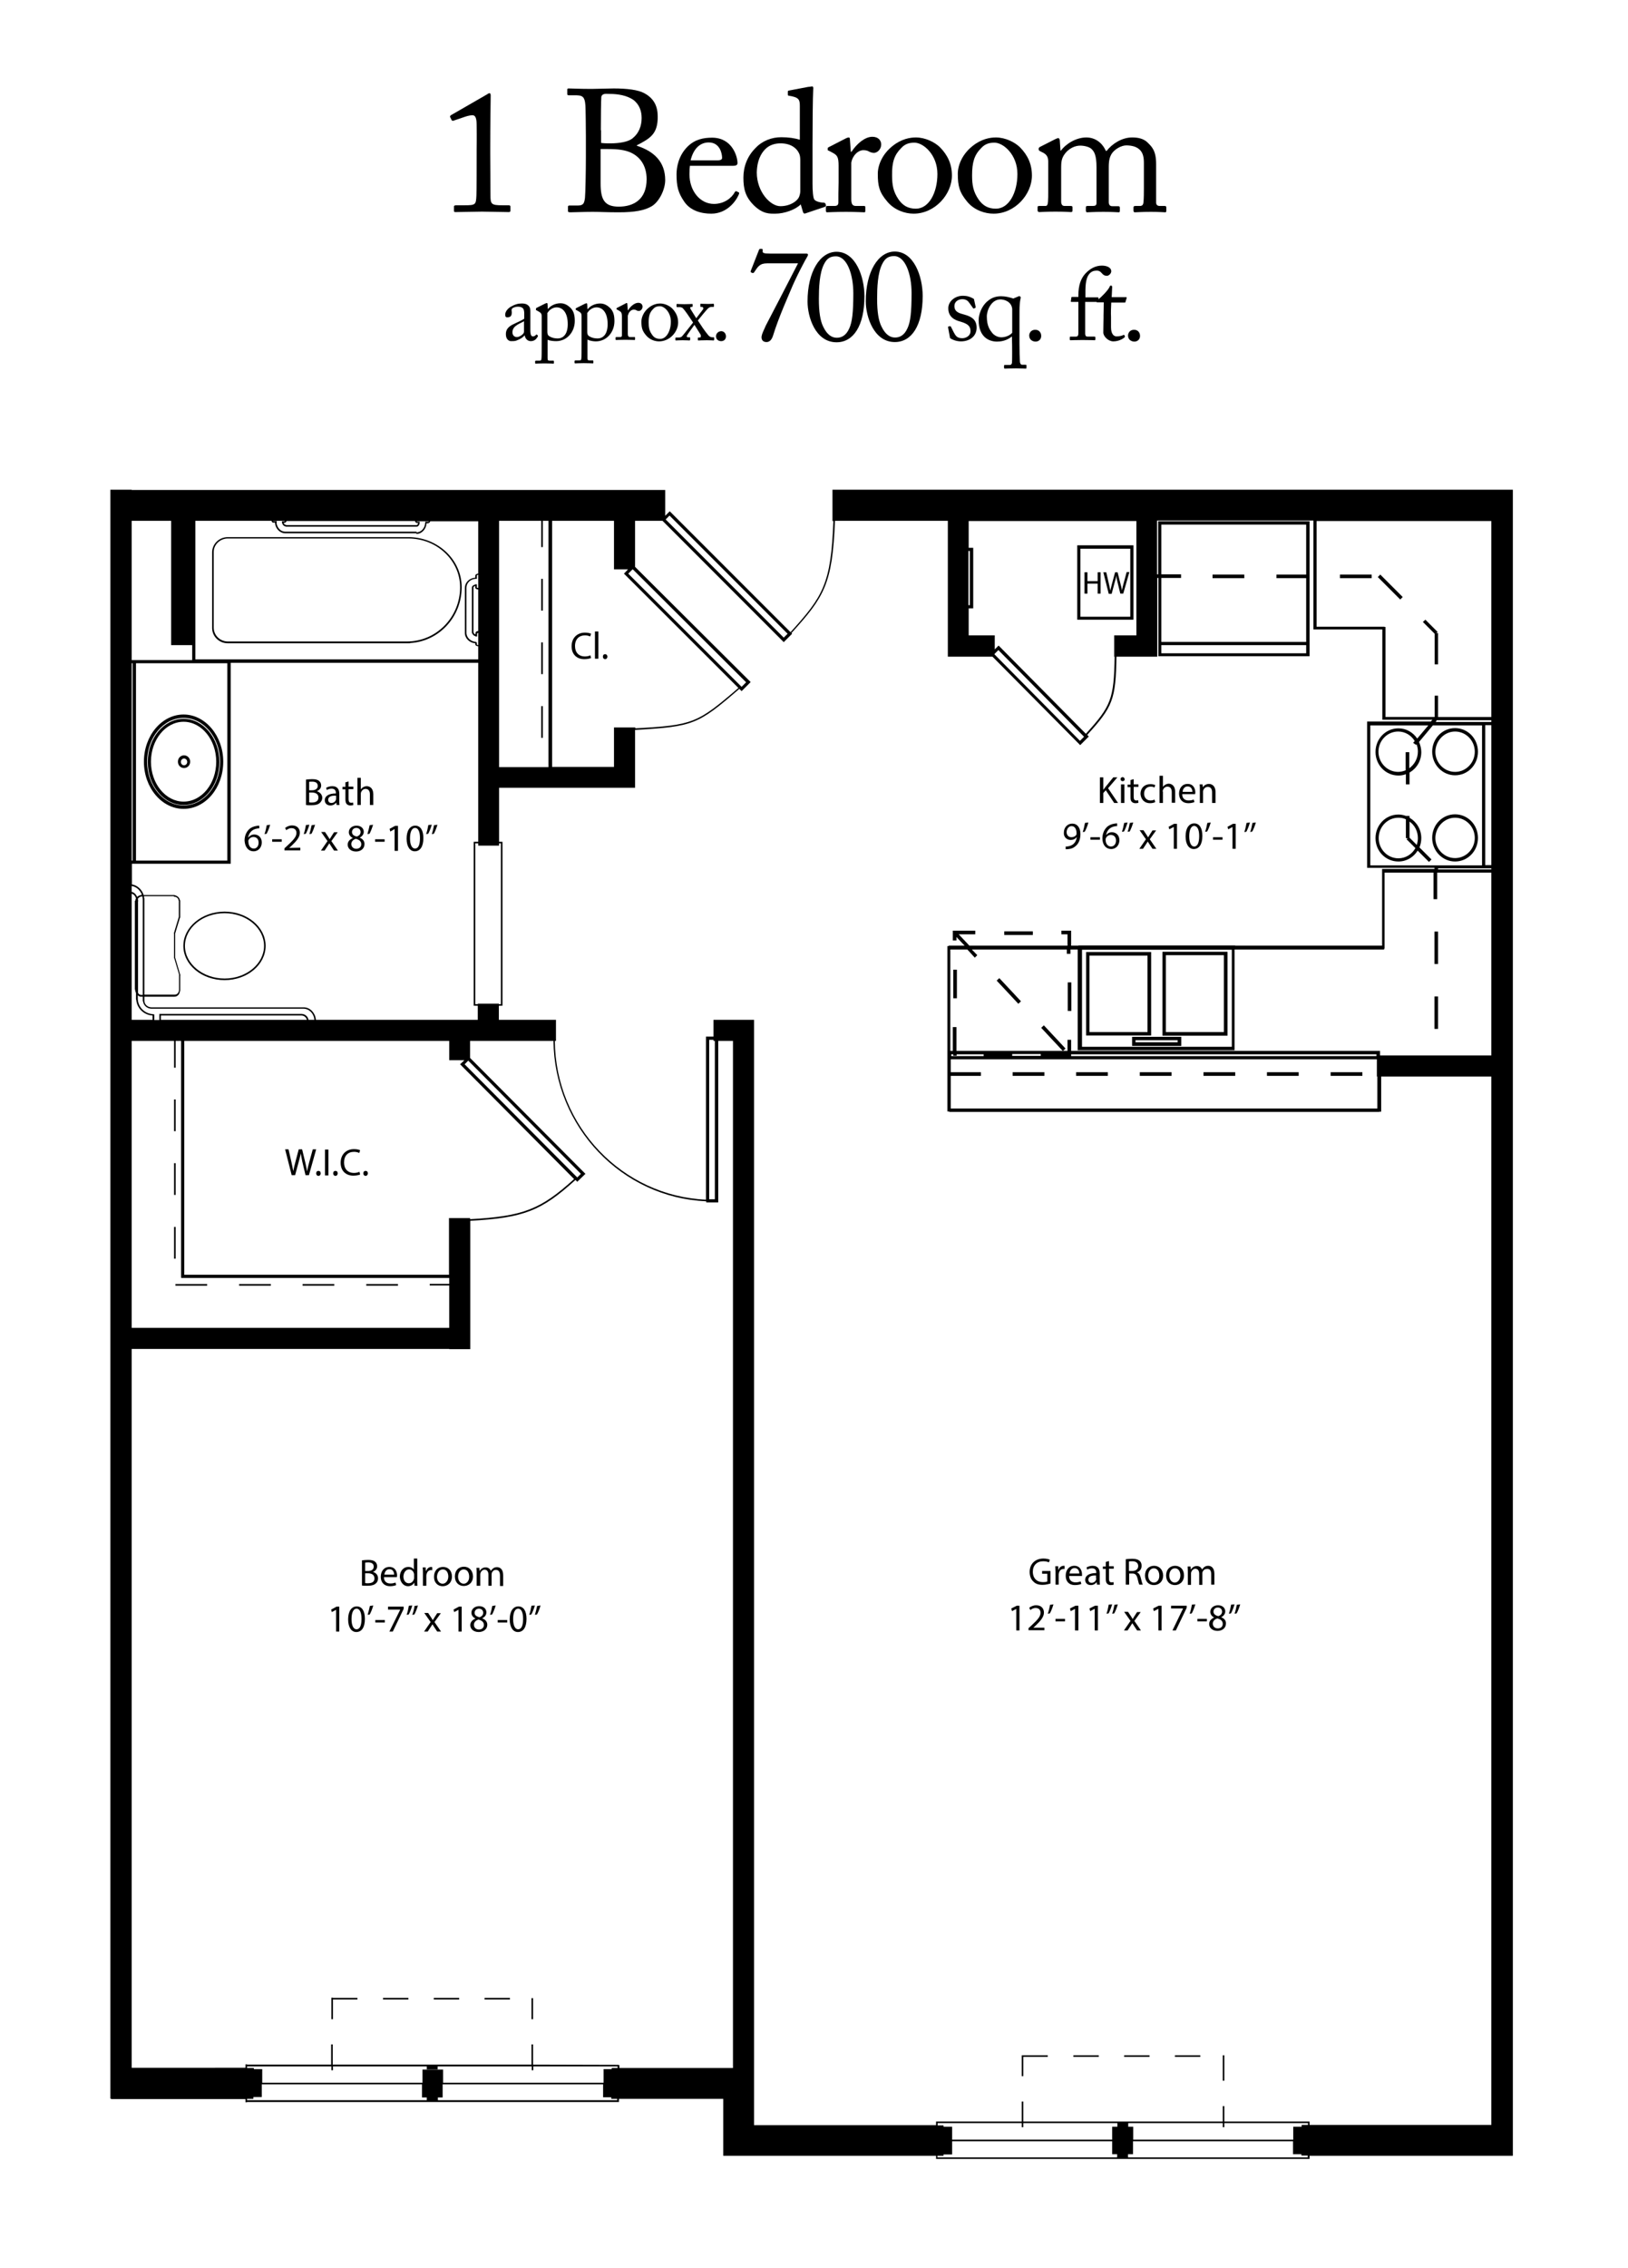 <?xml version="1.0" encoding="utf-8"?>
<!-- Generator: Adobe Illustrator 26.0.3, SVG Export Plug-In . SVG Version: 6.00 Build 0)  -->
<svg version="1.1" xmlns="http://www.w3.org/2000/svg" xmlns:xlink="http://www.w3.org/1999/xlink" x="0px" y="0px"
	 viewBox="0 0 718.3 1000" style="enable-background:new 0 0 718.3 1000;" xml:space="preserve">
<style type="text/css">
	.st0{fill:#FFFFFF;}
</style>
<g id="Layer_2">
	<rect class="st0" width="718.3" height="1000"/>
</g>
<g id="Layer_1">
	<g>
		<path d="M667.5,215.9H367.3v13.8h0.4c-1,27.9-4.7,33.3-18.9,49l-53.3-53.3l-2,2v-11.4H58.1v-0.1h-9.4v233.8v9.3v466.2H49v0.2h59.3
			v1.4h0.7v-0.1h163.4v0h0.7v-1.4h46V937v13.4h13.6H413v1.4h164.8v-1.4H658h5.3h4.2V229.6h0V215.9z M501.3,280.1h-9.7v9.4h0.2
			c-0.3,18.7-1.6,21.8-12.7,34l-38-38.4l-0.5-0.5l-1.7,1.7v-6.2h-11.5v-11.9h2v-26.7h-2v-11.8h74V280.1z M438.8,288.3l1.7-1.7
			l37.8,38.2l-1.8,1.8l-37.7-38.1V288.3z M427.3,242.9h0.6v23.9h-0.6V242.9z M295.4,227.3l52.1,52.1l-1.7,1.7L293.7,229L295.4,227.3
			z M277.2,252.9l1.9-1.9h0.1l50,49.8l-2,2L277.2,252.9z M277.2,250.9l-1.9,2l50.5,50.4c-18.2,15.6-20,16.4-45.5,17.8v-0.4h-9.4
			v17.4h-27.3V229.6h27.3v21.4H277.2z M220.2,338.2V229.6h18.6v11.6h0.7v-11.6h2.5v108.6H220.2z M220.2,372.8v-1h0.8v70.9h-0.9v-0.2
			h-9.3v0.2h-1.1v-70.9h1.3v1H220.2z M209,371.1v72.3h1.8v6.2h-71.4c-0.3-3-2.4-5.3-5.1-5.5v0H66.9c-1.8,0-3.2-1.3-3.2-3v-1.7H77v0
			c1.3,0,2.3-1.1,2.4-2.5h0.1V430l0.1,0l-2.3-7.8v-10.7h0l2.1-6.9h0.1v-0.2l0,0l0,0v-7.5h-0.1c-0.2-1.1-1.1-2-2.3-2.2v-0.1h-0.4
			c0,0,0,0,0,0v0H63.4c-0.8-2.5-2.8-4.3-5.2-4.7v-9.1h43.6v-88.6H211v78.9H209z M205,469.2l1.6-1.6l49.7,49.9l-1.6,1.6L205,469.2z
			 M204.9,467.4l-1.9,1.8l50.3,50.6c-14.8,13.4-22.4,16.4-45.9,17.7V537h-9.3v25H81.3V458.9h116.9v8.5H204.9z M71,449.6v-1.9h61.9
			c1.3,0,2.2,0.8,2.5,1.9H71z M67.6,447.1L67.6,447.1c-3.7-0.1-6.8-3.1-6.8-6.9v-1.4c0.4,0.3,0.8,0.6,1.3,0.6v0H63v2h0.1
			c0.2,1.8,1.7,3.2,3.6,3.3v0h0.3c0,0,0,0,0,0v0h66.9v0c2.5,0,4.6,2.1,4.8,4.9h-2.6c-0.2-1.4-1.4-2.5-2.9-2.6V447H71v0h-0.7v2.7
			h-2.2v-2.5H67.6z M58.1,292.4h0.4v87h-0.4V292.4z M58.1,390.6c2.1,0.3,3.8,1.9,4.5,3.9c-0.8,0.1-1.5,0.4-2.1,0.9
			c-0.5-1.2-1.4-2-2.4-2.2V390.6z M76.7,395.3c1.2,0,2.1,0.8,2.1,1.8h0.1v7.1l-2.2,7.3l0.1,0v11h0.1l2.1,7.1h0v6.7h0
			c0,1.2-0.8,2.2-1.8,2.2v0H63.7v-42.5h-0.1c0-0.3,0-0.6-0.1-0.9H76.7z M62.5,395.2L62.5,395.2l0.3,0c0.1,0.5,0.2,0.9,0.2,1.4v42
			h-0.8v0c-0.5,0-1-0.3-1.3-0.9v-40.4h0.1c0-0.2-0.1-0.4-0.1-0.6v0h0c0-0.1,0-0.3-0.1-0.4C61.1,395.7,61.8,395.3,62.5,395.2z
			 M86.2,229.6h33.6c0.1,0.5,0.5,0.9,0.9,0.9v-0.7c-0.1,0-0.1-0.1-0.2-0.2h5.2c0,0.1,0,0.1-0.1,0.1v0.1h-1.2v0.3h0c0,0,0,0,0,0.1
			v0.4h0.1c0.2,0.9,0.9,1.5,1.7,1.5v-0.7c-0.5,0-0.9-0.4-1.1-0.9h0.7v-0.1c0.3-0.1,0.6-0.4,0.6-0.7h56.7c0.1,0.5,0.5,0.9,0.9,0.9v0
			h0.5c-0.1,0.5-0.4,0.9-0.7,0.9v0h-57.7v0.7h57.7v0c0.8,0,1.4-0.9,1.4-2.1h-0.1v-0.1H184v0c-0.1,0-0.1-0.1-0.2-0.2h5.4
			c0,0.1,0,0.1-0.1,0.1v0.1h-1.5v0.3h0c0,2.4-1.7,4.4-3.9,4.4v0.7c2.4,0,4.3-2.1,4.5-4.7h0.8v-0.1c0.4,0,0.8-0.4,0.8-0.8H211v23.1
			c-0.7,0-1.3,0.4-1.3,1h0v0.8c-2.6,0.1-4.6,2.1-4.6,4.6h0V279h0c0,2.4,2,4.4,4.6,4.6v0.4h0c0,0.5,0.5,0.9,1.3,0.9v5.8H86.2V229.6z
			 M210.1,283L210.1,283c-2.4-0.1-4.3-1.9-4.3-4h0v-19.9c0-2.1,1.8-3.8,3.9-3.9h0.7v-1.5h0c0-0.1,0.3-0.3,0.6-0.3v5.8
			c-0.3,0-0.5-0.1-0.6-0.1v-1.5h-0.2v0c0,0-0.1,0-0.1,0h-0.4v0.1c-0.9,0.2-1.5,0.7-1.5,1.4h0v20h0.1c0.2,0.7,0.8,1.2,1.5,1.4v0.1
			h0.3c0,0,0,0,0.1,0v0h0.3v-1.3h0c0-0.1,0.2-0.2,0.5-0.3v5.4c-0.4,0-0.6-0.2-0.6-0.2h0v-1H210.1z M211,278.2c-0.7,0-1.2,0.4-1.2,1
			h0v0.5c-0.5-0.1-0.9-0.6-0.9-1.1h0V259h0c0-0.3,0.3-0.5,0.8-0.7v0.8h0.7v0c0,0,0,0,0,0h-0.7c0,0.4,0.5,0.7,1.3,0.8V278.2z
			 M100.3,292.4v87H60v-87H100.3z M75.5,229.6v54.8h9.3v6.6H58.1v-61.4H75.5z M58.1,394c0.9,0.2,1.6,1,1.9,2.1
			c-0.2,0.3-0.3,0.7-0.3,1h-0.2v39.1h0.1c0,0.6,0.2,1.1,0.4,1.6v2.9h0.1c0.3,3.8,3.4,6.8,7.2,7v1.9h-9.2V394z M76.8,458.9v11.8h0.7
			v-11.8h2.4v104.4H80v0.1h118.2v2.6h-8.6v0.7h8.6v18.7H58.1V458.9H76.8z M109,925.3h2.8v-0.8h3.7v-5.6h70.7v5.8h2.1v1.2H109V925.3z
			 M109,911h37.2v1.7h0.7V911h41.4v1.3h4.8V911h41.5v1.7h0.7V911h37.2v0.7h-2.6v0.5h-3.6v6h-70.8v-5.8h-9.1v5.8h-70.7v-6h-3.7v-0.5
			H109V911z M272.4,925.9h-79.2v-1.2h2.1v-5.8h70.8v5.7h3.6v0.7h2.6V925.9z M272.9,910.3L272.9,910.3l-37.7-0.1v-8.9h-0.7v8.9h-87.7
			v-8.9h-0.7v8.9H109v-0.1h-0.7v1.5H58.1V594.7h140.1v0.1h9.3v-56.6c23.7-1.3,31.4-4.4,46.4-18l0.3,0.3l0.5,0.5l3.6-3.5l-50.9-51.1
			v-7.5h36.8c0.4,38.1,30.2,69.1,67.4,70.7v0.5h5.3v-71.2h6.5v452.8h-50.1v-1.3H272.9z M315.4,458.9v69.8h-2.5v-70.3h1.9v0.5H315.4z
			 M413.7,950.4h2.6v-0.6h3.8V944h70.6v5.7h2.2v1.4h-79.3V950.4z M451.5,937.8V936H493v1.6h4.8V936h41.7v1.8h0.7V936h36.9v0.8h-2.8
			v0.8h-3.7v5.7H500v-5.7h-9.3v5.7h-70.6v-5.7h-3.8V937h-2.6V936h37.1v1.8H451.5z M577.1,951.1h-79.4v-1.4h2.2V944h70.6v5.7h3.7v0.6
			h2.8V951.1z M577.8,936.8v-1.5h-37.6v-6.8h-0.7v6.8h-88v-8.8h-0.7v8.8H413v1.6h-80.3v-21.5h0V449.6h-9.4v0h-8.5v7.4h-3.3v71.9
			c-36.8-1.6-66.4-32.3-66.7-70h0.5v-9.3h-25.2v-6.2h1.6v-72.3h-1.5v-23.8h60v-8.6h0v-16.9c25.8-1.5,27.7-2.3,46-18.1l0.5,0.5
			l0.5,0.5l4-4l-51-50.8v-20.3h12.1l53.5,53.5l3.7-3.7l-0.3-0.3c14.4-15.9,18.1-21.4,19.2-49.5h49.8v59.9h8h1.2h10.5l38.7,39
			l3.8-3.8l-1.1-1.1l0.4,0.4c11.3-12.4,12.6-15.6,12.9-34.5h8.8h2.9h6.3v-34.7h0.5v34.5h66.7v-59.5H511v23.4h-0.5v-23.7h69v48h0.6v0
			h29.8v39.8h0.6v0H632l-0.7,0.8h-28.1v64.5h29.7v0.5h-22.4v0h-0.7v33.8h-64.8v-0.1h-69.2v0.1h-3.2v-6.6h-4.3v1.6h2.7v5h-43.3
			l-4.7-5h7.3v-1.6h-9.9v4.3h1.6v-1.5l3.6,3.8h-7v0.2H418V490h0.8v0.2h189.8v-0.1h0.8v-15.5H658v462.2H577.8z M512.4,253.3v-22h63.9
			v22h-13.1v1.6h13.1V283h-63.9v-28.2h8.7v-1.6H512.4z M576.3,284.4v3.6h-63.9v-3.6H576.3z M608.9,465.4v-2.1H472.6v-4.9h-1.6v4.9
			h-49v-10.5h-1.6v10.5h-1.1v-44.7h7.5l3.3,3.6l1.1-1.1l-2.4-2.5h41.9v1.9h1.6v-1.9h3.2V463h69.2v-44.4h66v-0.4h0.2v-33.5h21.6v11.7
			h1.6v-11.7H658v80.6H608.9z M607.7,488.7H419.5v-14.4h13.3v-1.6h-13.3V467h188v7.6h0.2V488.7z M422.1,465.4v-0.6H434v0.8h-14.3
			v-0.8h0.9v0.6H422.1z M459.2,465.5h-12.6v-0.8h12.6V465.5z M472.6,464.8h134.7v0.8H472.6V464.8z M543.5,418.7v42.8h-66.1v-42.8
			H543.5z M658,383.3h-23.5v-0.5H658V383.3z M624.8,328.4l0.2-0.3c0.4,1,0.6,2.1,0.6,3.2c0,3.1-1.5,5.7-3.8,7.4v-7.1h-1.6v8
			c-1,0.4-2.2,0.7-3.3,0.7c-4.8,0-8.7-4-8.7-8.9c0-4.9,3.9-8.9,8.7-8.9c3.1,0,5.8,1.7,7.3,4.2l-0.7,0.8L624.8,328.4z M617,321.1
			c-5.6,0-10.1,4.6-10.1,10.4s4.5,10.4,10.1,10.4c1.2,0,2.3-0.2,3.3-0.6v4.5h1.6v-5.2c3.1-1.8,5.2-5.1,5.2-9c0-1.6-0.4-3.1-1-4.5
			l6.1-7.3h21.7v61.7h-49.3v-61.7h25.6l-4.9,5.8C623.4,322.8,620.4,321.1,617,321.1z M658,381.4h-2.7v-61.7h2.7V381.4z M658,318.3
			h-24.6l0.5-0.6l-0.3-0.2H658V318.3z M658,316.1h-23.5v-9.4H633v9.4h-21.7v-39.7h-0.4v-0.1h-30v-46.6H658V316.1z"/>
		<rect x="76.8" y="512.8" width="0.7" height="14"/>
		<rect x="133.5" y="566.1" width="14" height="0.7"/>
		<rect x="76.8" y="540.9" width="0.7" height="14"/>
		<rect x="76.8" y="484.7" width="0.7" height="14"/>
		<rect x="161.6" y="566.1" width="14" height="0.7"/>
		<rect x="77.4" y="566.1" width="14" height="0.7"/>
		<rect x="105.5" y="566.1" width="14" height="0.7"/>
		<rect x="238.8" y="311.3" width="0.7" height="14"/>
		<rect x="238.8" y="283.2" width="0.7" height="14"/>
		<rect x="238.8" y="255.2" width="0.7" height="14"/>
		<path d="M125.7,235.1L125.7,235.1l58.1,0v-0.7h-58c-2,0-3.6-1.8-3.8-4h0.1v-0.7h-1.4v0.7h0.6C121.5,233,123.4,235,125.7,235.1z"/>
		<path d="M100.5,237.4h79.7c12.6,0,22.8,9.7,22.8,21.5h0.7c0-12-10.2-21.7-22.8-22.1v0h-0.7c0,0,0,0-0.1,0v0h-79.6v0
			c-3.8,0-6.9,3-6.9,6.7v33.4h0c0,3.7,3.1,6.7,6.9,6.7v0h80.4v-0.1c12.7-0.7,22.8-11.4,22.8-24.6H203c0,13.2-10.5,23.9-23.4,23.9
			h-79.1v0c-3.4,0-6.2-2.7-6.2-6.1v-33.4C94.3,240.1,97.1,237.4,100.5,237.4z"/>
		<path d="M81,356.6c9.7,0,17.5-9.3,17.5-20.8c0-11.4-7.9-20.8-17.5-20.8s-17.5,9.3-17.5,20.8C63.5,347.3,71.4,356.6,81,356.6z
			 M81,316.5c8.9,0,16.1,8.7,16.1,19.3c0,10.7-7.2,19.3-16.1,19.3s-16.1-8.7-16.1-19.3C64.9,325.2,72.1,316.5,81,316.5z"/>
		<path d="M81,354.9c8.7,0,15.8-8.5,15.8-19s-7.1-19-15.8-19c-8.7,0-15.8,8.5-15.8,19S72.3,354.9,81,354.9z M81,318.2
			c7.9,0,14.4,7.9,14.4,17.6c0,9.7-6.4,17.6-14.4,17.6c-7.9,0-14.4-7.9-14.4-17.6C66.6,326.1,73.1,318.2,81,318.2z"/>
		<path d="M81.2,338.6c1.5,0,2.7-1.2,2.7-2.8s-1.2-2.8-2.7-2.8c-1.5,0-2.7,1.2-2.7,2.8S79.7,338.6,81.2,338.6z M81.2,334.4
			c0.8,0,1.4,0.7,1.4,1.5s-0.6,1.5-1.4,1.5c-0.8,0-1.4-0.7-1.4-1.5S80.4,334.4,81.2,334.4z"/>
		<path d="M500.1,240.4h-24.8v32.8h24.8V240.4z M498.7,271.9h-22v-30h22V271.9z"/>
		<path d="M642,341.8c5.6,0,10.1-4.6,10.1-10.4s-4.5-10.4-10.1-10.4c-5.6,0-10.1,4.6-10.1,10.4S636.5,341.8,642,341.8z M642,322.5
			c4.8,0,8.7,4,8.7,8.9c0,4.9-3.9,8.9-8.7,8.9c-4.8,0-8.7-4-8.7-8.9C633.4,326.5,637.3,322.5,642,322.5z"/>
		<path d="M642,379.8c5.6,0,10.1-4.6,10.1-10.4s-4.5-10.4-10.1-10.4c-5.6,0-10.1,4.6-10.1,10.4S636.5,379.8,642,379.8z M642,360.5
			c4.8,0,8.7,4,8.7,8.9c0,4.9-3.9,8.9-8.7,8.9c-4.8,0-8.7-4-8.7-8.9C633.4,364.5,637.3,360.5,642,360.5z"/>
		<path d="M617,379.8c3.6,0,6.7-1.9,8.5-4.8l5,5l1.1-1.1l-5.3-5.3c0.5-1.3,0.8-2.6,0.8-4.1c0-3.9-2.1-7.2-5.2-9v-0.8h-1.6v0
			c-1.1-0.4-2.2-0.6-3.3-0.6c-5.6,0-10.1,4.6-10.1,10.4S611.4,379.8,617,379.8z M625.6,369.5c0,1-0.2,2-0.5,3l-3.2-3.2v-7.1
			C624.1,363.7,625.6,366.4,625.6,369.5z M617,360.5c1.2,0,2.3,0.2,3.3,0.7v8.3h0.8l-0.5,0.5l3.9,3.9c-1.5,2.7-4.3,4.5-7.5,4.5
			c-4.8,0-8.7-4-8.7-8.9C608.3,364.5,612.2,360.5,617,360.5z"/>
		<path d="M541.6,419.6h-28.7v37h28.7V419.6z M540,455h-25.6v-33.9H540V455z"/>
		<path d="M499.5,461.1h21.7v-4h-21.7V461.1z M501,458.6h18.6v0.9H501V458.6z"/>
		<path d="M507.9,419.7h-28.7v36.8h28.7V419.7z M506.3,455h-25.6v-33.7h25.6V455z"/>
		<rect x="587.1" y="472.7" width="14" height="1.6"/>
		<rect x="502.9" y="472.7" width="14" height="1.6"/>
		<rect x="474.8" y="472.7" width="14" height="1.6"/>
		<rect x="531" y="472.7" width="14" height="1.6"/>
		<rect x="446.8" y="472.7" width="14" height="1.6"/>
		<rect x="559" y="472.7" width="14" height="1.6"/>
		<rect x="471.1" y="433.1" width="1.6" height="12.6"/>
		<rect x="420.6" y="427.5" width="1.6" height="12.6"/>
		<rect x="443.1" y="410.6" width="12.6" height="1.6"/>
		<rect x="591.2" y="253.3" width="14" height="1.6"/>
		<rect x="535" y="253.3" width="14" height="1.6"/>
		<rect x="463.7" y="450.5" transform="matrix(0.731 -0.683 0.683 0.731 -187.26 440.516)" width="1.6" height="14"/>
		<rect x="444.5" y="430" transform="matrix(0.73 -0.683 0.683 0.73 -178.431 422.003)" width="1.6" height="14"/>
		<polygon points="633,292.9 634.5,292.9 634.5,279.1 633.7,279.1 634.3,278.6 628.9,273.2 627.8,274.2 633,279.4 		"/>
		<polygon points="618.9,263.2 609,253.3 607.9,254.4 617.8,264.3 		"/>
		<rect x="632.9" y="410.7" width="1.6" height="14.3"/>
		<rect x="632.9" y="439.3" width="1.6" height="14.3"/>
		<rect x="169" y="880.8" width="11.2" height="0.7"/>
		<rect x="213.8" y="880.8" width="11.2" height="0.7"/>
		<rect x="191.4" y="880.8" width="11.2" height="0.7"/>
		<rect x="234.5" y="880.9" width="0.7" height="9.3"/>
		<polygon points="146.9,880.7 146.2,880.7 146.2,890.2 146.9,890.2 146.9,881.5 157.7,881.5 157.7,880.8 146.9,880.8 		"/>
		<rect x="496" y="906.1" width="11.2" height="0.7"/>
		<rect x="539.5" y="906.1" width="0.7" height="11.2"/>
		<polygon points="450.8,915.3 451.5,915.3 451.5,906.8 462.3,906.8 462.3,906.1 450.8,906.1 		"/>
		<rect x="518.4" y="906.1" width="11.2" height="0.7"/>
		<rect x="473.6" y="906.1" width="11.2" height="0.7"/>
		<path d="M139.8,348.8L139.8,348.8c1.2-0.5,1.9-1.4,1.9-2.5c0-0.9-0.4-1.6-0.9-2c-0.7-0.6-1.7-0.8-3.1-0.8c-1,0-2,0.1-2.7,0.2v11.2
			c0.5,0.1,1.3,0.1,2.3,0.1c1.9,0,3.1-0.3,3.9-1.1c0.6-0.6,1-1.3,1-2.3C142.1,350,140.8,349.1,139.8,348.8z M136.4,344.7
			c0.2-0.1,0.6-0.1,1.3-0.1c1.5,0,2.5,0.5,2.5,1.9c0,1.1-0.9,1.9-2.5,1.9h-1.3V344.7z M137.6,353.8c-0.5,0-0.9,0-1.2-0.1v-4.3h1.2
			c1.6,0,2.9,0.6,2.9,2.2C140.5,353.3,139.1,353.8,137.6,353.8z"/>
		<path d="M149.7,349.9c0-1.6-0.6-3.3-3.1-3.3c-1,0-2,0.3-2.7,0.7l0.3,1c0.6-0.4,1.4-0.6,2.1-0.6c1.7,0,1.9,1.2,1.9,1.9v0.2
			c-3.1,0-4.9,1.1-4.9,3c0,1.2,0.8,2.3,2.5,2.3c1.2,0,2-0.6,2.5-1.2h0.1l0.1,1h1.3c-0.1-0.6-0.1-1.2-0.1-2V349.9z M148.3,352.1
			c0,0.2,0,0.3-0.1,0.5c-0.2,0.7-0.9,1.4-2,1.4c-0.8,0-1.4-0.5-1.4-1.4c0-1.6,1.8-1.9,3.5-1.8V352.1z"/>
		<path d="M155.9,354.9l-0.1-1.1c-0.2,0.1-0.5,0.1-0.9,0.1c-0.8,0-1.1-0.6-1.1-1.6v-4.4h2.1v-1.1h-2.1v-2.3l-1.4,0.4v2h-1.3v1.1h1.3
			v4.4c0,1,0.2,1.7,0.6,2.1c0.4,0.4,0.9,0.6,1.6,0.6C155.2,355.1,155.6,355,155.9,354.9z"/>
		<path d="M161.8,346.6c-0.6,0-1.1,0.2-1.5,0.4c-0.5,0.3-0.8,0.6-1.1,1h0v-5.1h-1.5v12h1.5V350c0-0.3,0-0.5,0.1-0.7
			c0.3-0.8,1-1.5,2-1.5c1.4,0,1.9,1.1,1.9,2.4v4.7h1.5V350C164.6,347.2,162.9,346.6,161.8,346.6z"/>
		<path d="M111.9,375.3c2.3,0,3.6-1.9,3.6-3.9c0-2.1-1.4-3.5-3.3-3.5c-1.2,0-2.1,0.6-2.6,1.3h-0.1c0.3-1.8,1.5-3.5,3.8-3.9
			c0.4-0.1,0.8-0.1,1.1-0.1V364c-0.3,0-0.6,0-1.1,0.1c-1.4,0.2-2.6,0.7-3.5,1.6c-1.1,1.1-1.9,2.8-1.9,4.9
			C108.1,373.5,109.6,375.3,111.9,375.3z M109.7,370.3c0.4-0.8,1.2-1.3,2.1-1.3c1.4,0,2.3,0.9,2.3,2.5c0,1.6-0.9,2.6-2.1,2.6
			c-1.5,0-2.4-1.3-2.4-3.1C109.5,370.7,109.6,370.5,109.7,370.3z"/>
		<path d="M116.7,367.7l0.9-0.1c0.5-0.8,1.2-2.6,1.6-4l-1.5,0.2C117.5,364.9,117.1,366.7,116.7,367.7z"/>
		<rect x="120.1" y="370" width="4.2" height="1.1"/>
		<path d="M127.6,373.8l0.9-0.8c2.3-2.2,3.8-3.9,3.8-5.9c0-1.6-1-3.2-3.4-3.2c-1.3,0-2.3,0.5-3.1,1.1l0.5,1c0.5-0.4,1.3-0.9,2.3-0.9
			c1.6,0,2.2,1,2.2,2.1c0,1.7-1.3,3.1-4.1,5.7l-1.2,1.1v0.9h7v-1.2L127.6,373.8L127.6,373.8z"/>
		<path d="M135,363.7c-0.2,1.2-0.6,3-1,4l0.9-0.1c0.5-0.8,1.2-2.6,1.6-4L135,363.7z"/>
		<path d="M136.5,367.7l0.9-0.1c0.5-0.8,1.2-2.6,1.6-4l-1.5,0.2C137.3,364.9,136.8,366.7,136.5,367.7z"/>
		<path d="M149,366.9h-1.6l-1.1,1.7c-0.3,0.4-0.5,0.9-0.8,1.3h-0.1c-0.3-0.5-0.5-0.9-0.8-1.3l-1.2-1.8h-1.7l2.8,4l-2.9,4.2h1.6
			l1.2-1.8c0.3-0.5,0.6-0.9,0.9-1.4h0c0.3,0.5,0.6,0.9,0.9,1.4l1.2,1.8h1.7l-2.9-4.2L149,366.9z"/>
		<path d="M158.7,369.3L158.7,369.3c1.3-0.7,1.8-1.7,1.8-2.6c0-1.4-1.1-2.7-3.2-2.7c-1.9,0-3.4,1.2-3.4,2.9c0,0.9,0.5,1.9,1.7,2.5
			l0,0.1c-1.3,0.6-2.2,1.5-2.2,2.9c0,1.6,1.4,3,3.7,3c2.1,0,3.7-1.3,3.7-3.2C160.9,370.8,160,369.8,158.7,369.3z M155.3,366.8
			c0-0.9,0.7-1.8,1.9-1.8c1.3,0,1.9,0.9,1.9,1.8c0,1-0.7,1.7-1.7,2C156.1,368.5,155.3,367.9,155.3,366.8z M157.2,374.2
			c-1.4,0-2.2-1-2.2-2.1c0-1,0.7-1.9,2-2.3c1.5,0.4,2.4,1.1,2.4,2.4C159.4,373.4,158.5,374.2,157.2,374.2z"/>
		<path d="M162.1,367.7l0.9-0.1c0.5-0.8,1.2-2.6,1.6-4l-1.5,0.2C162.9,364.9,162.4,366.7,162.1,367.7z"/>
		<rect x="165.5" y="370" width="4.2" height="1.1"/>
		<polygon points="171.9,365.4 172.2,366.6 174.1,365.5 174.1,365.5 174.1,375.1 175.6,375.1 175.6,364.1 174.3,364.1 		"/>
		<path d="M183.2,364c-2.2,0-3.8,2-3.8,5.7c0,3.6,1.5,5.6,3.6,5.6c2.4,0,3.8-2.1,3.8-5.8C186.8,366,185.5,364,183.2,364z
			 M183.1,374.1c-1.3,0-2.2-1.6-2.2-4.5c0-3,0.9-4.6,2.2-4.6c1.5,0,2.2,1.8,2.2,4.5C185.3,372.4,184.6,374.1,183.1,374.1z"/>
		<path d="M189,363.7c-0.2,1.2-0.6,3-1,4l0.9-0.1c0.5-0.8,1.2-2.6,1.6-4L189,363.7z"/>
		<path d="M190.5,367.7l0.9-0.1c0.5-0.8,1.2-2.6,1.6-4l-1.5,0.2C191.3,364.9,190.9,366.7,190.5,367.7z"/>
		<path d="M486.8,349.6l1.1-1.2l3.7,5.6h1.7l-4.4-6.5l4.1-4.8h-1.8l-3.5,4.3c-0.3,0.4-0.6,0.8-0.9,1.2h0v-5.5h-1.5V354h1.5V349.6z"
			/>
		<path d="M495.3,344.4c0.6,0,1-0.4,0.9-0.9c0-0.5-0.4-0.9-0.9-0.9c-0.5,0-0.9,0.4-0.9,0.9C494.4,344,494.8,344.4,495.3,344.4z"/>
		<rect x="494.6" y="345.8" width="1.5" height="8.2"/>
		<path d="M498.8,351.4c0,1,0.1,1.7,0.6,2.1c0.4,0.4,0.9,0.6,1.6,0.6c0.6,0,1-0.1,1.3-0.2l-0.1-1.1c-0.2,0.1-0.5,0.1-0.9,0.1
			c-0.8,0-1.1-0.6-1.1-1.6v-4.4h2.1v-1.1h-2.1v-2.3l-1.4,0.4v2h-1.3v1.1h1.3V351.4z"/>
		<path d="M507.4,354.1c1.1,0,2-0.3,2.3-0.5l-0.3-1.1c-0.4,0.2-1,0.4-1.8,0.4c-1.6,0-2.8-1.2-2.8-3c0-1.7,1-3.1,2.9-3.1
			c0.8,0,1.4,0.2,1.7,0.4l0.3-1.1c-0.4-0.2-1.2-0.4-2.1-0.4c-2.7,0-4.4,1.8-4.4,4.3C503.4,352.5,505,354.1,507.4,354.1z"/>
		<path d="M513,349c0-0.3,0-0.5,0.1-0.7c0.3-0.8,1-1.5,2-1.5c1.4,0,1.9,1.1,1.9,2.4v4.7h1.5v-4.9c0-2.8-1.8-3.5-2.8-3.5
			c-0.6,0-1.1,0.2-1.5,0.4c-0.5,0.3-0.8,0.6-1.1,1h0V342h-1.5v12h1.5V349z"/>
		<path d="M524.3,354.1c1.3,0,2.2-0.3,2.7-0.5l-0.3-1.1c-0.6,0.2-1.2,0.4-2.3,0.4c-1.5,0-2.8-0.8-2.8-2.8h5.7c0-0.2,0.1-0.4,0.1-0.7
			c0-1.5-0.7-3.8-3.4-3.8c-2.4,0-3.8,1.9-3.8,4.4C520.3,352.5,521.8,354.1,524.3,354.1z M524,346.7c1.7,0,2.1,1.5,2.1,2.4h-4.3
			C521.8,348.1,522.5,346.7,524,346.7z"/>
		<path d="M529.3,354h1.5v-4.9c0-0.3,0-0.5,0.1-0.7c0.3-0.8,1-1.5,2-1.5c1.4,0,1.9,1.1,1.9,2.4v4.7h1.5v-4.9c0-2.8-1.8-3.5-2.9-3.5
			c-1.3,0-2.3,0.8-2.7,1.5h0l-0.1-1.3h-1.3c0.1,0.7,0.1,1.4,0.1,2.2V354z"/>
		<path d="M472.4,370.3c1.1,0,2-0.4,2.6-1.2h0.1c-0.2,1.3-0.7,2.3-1.4,2.9c-0.6,0.6-1.4,0.9-2.3,1.1c-0.5,0.1-0.9,0.1-1.2,0.1v1.2
			c0.4,0,0.8,0,1.4-0.1c1.2-0.1,2.3-0.6,3.2-1.5c1.1-1,1.9-2.7,1.9-5.1c0-2.8-1.4-4.6-3.6-4.6c-2.2,0-3.7,1.8-3.7,3.9
			C469.2,368.8,470.5,370.3,472.4,370.3z M472.8,364.2c1.5,0,2.2,1.4,2.2,3.3c0,0.2-0.1,0.4-0.1,0.5c-0.4,0.7-1.2,1.1-2.2,1.1
			c-1.3,0-2.1-1-2.1-2.3C470.7,365.3,471.6,364.2,472.8,364.2z"/>
		<path d="M480.2,362.6l-1.5,0.2c-0.2,1.2-0.6,3-1,4l0.9-0.1C479.1,365.8,479.9,364,480.2,362.6z"/>
		<rect x="481.1" y="369.1" width="4.2" height="1.1"/>
		<path d="M490.6,366.9c-1.2,0-2.1,0.6-2.6,1.3h0c0.3-1.8,1.5-3.5,3.8-3.9c0.4-0.1,0.8-0.1,1.1-0.1V363c-0.3,0-0.6,0-1.1,0.1
			c-1.4,0.2-2.6,0.7-3.5,1.6c-1.1,1.1-1.9,2.8-1.9,4.9c0,2.8,1.5,4.7,3.9,4.7c2.3,0,3.6-1.9,3.6-3.9
			C493.9,368.3,492.5,366.9,490.6,366.9z M490.2,373.2c-1.5,0-2.4-1.3-2.4-3.1c0-0.3,0.1-0.5,0.2-0.7c0.4-0.8,1.2-1.3,2.1-1.3
			c1.4,0,2.3,0.9,2.3,2.5C492.4,372.1,491.5,373.2,490.2,373.2z"/>
		<path d="M497.5,366.7l0.9-0.1c0.5-0.8,1.2-2.6,1.6-4l-1.5,0.2C498.3,364,497.9,365.7,497.5,366.7z"/>
		<path d="M495,366.7l0.9-0.1c0.5-0.8,1.2-2.6,1.6-4l-1.5,0.2C495.8,364,495.4,365.7,495,366.7z"/>
		<path d="M504.3,374.2l1.2-1.8c0.3-0.5,0.6-0.9,0.9-1.4h0c0.3,0.5,0.6,0.9,0.9,1.4l1.2,1.8h1.7l-2.9-4.2l2.8-3.9h-1.6l-1.1,1.7
			c-0.3,0.4-0.5,0.9-0.8,1.3h-0.1c-0.3-0.5-0.5-0.9-0.8-1.3l-1.2-1.8h-1.7l2.8,4l-2.9,4.2H504.3z"/>
		<polygon points="515.6,364.5 515.9,365.6 517.8,364.6 517.9,364.6 517.9,374.2 519.3,374.2 519.3,363.2 518,363.2 		"/>
		<path d="M523.1,368.7c0,3.6,1.5,5.6,3.6,5.6c2.4,0,3.8-2.1,3.8-5.8c0-3.5-1.3-5.5-3.6-5.5C524.7,363,523.1,365,523.1,368.7z
			 M529.1,368.6c0,2.8-0.7,4.6-2.2,4.6c-1.3,0-2.2-1.6-2.2-4.5c0-3,0.9-4.6,2.2-4.6C528.4,364.2,529.1,365.9,529.1,368.6z"/>
		<path d="M531.7,366.7l0.9-0.1c0.5-0.8,1.2-2.6,1.6-4l-1.5,0.2C532.5,364,532.1,365.7,531.7,366.7z"/>
		<rect x="535.2" y="369.1" width="4.2" height="1.1"/>
		<polygon points="543.8,364.6 543.8,364.6 543.8,374.2 545.2,374.2 545.2,363.2 544,363.2 541.6,364.5 541.9,365.6 		"/>
		<path d="M551.5,362.6l-1.5,0.2c-0.2,1.2-0.6,3-1,4l0.9-0.1C550.4,365.8,551.1,364,551.5,362.6z"/>
		<path d="M552.5,366.6c0.5-0.8,1.2-2.6,1.6-4l-1.5,0.2c-0.2,1.2-0.6,3-1,4L552.5,366.6z"/>
		<path d="M460,698.7c1.5,0,2.8-0.4,3.5-0.6v-5.5h-3.7v1.2h2.3v3.4c-0.3,0.2-1,0.3-2,0.3c-2.6,0-4.4-1.7-4.4-4.6
			c0-2.8,1.8-4.6,4.6-4.6c1.1,0,1.9,0.2,2.5,0.5l0.4-1.2c-0.5-0.2-1.5-0.5-2.8-0.5c-3.8,0-6.1,2.5-6.1,5.9c0,1.8,0.6,3.3,1.6,4.2
			C456.9,698.3,458.3,698.7,460,698.7z"/>
		<path d="M467.1,698.6v-4.3c0-0.3,0-0.5,0.1-0.7c0.2-1.1,0.9-1.9,2-1.9c0.2,0,0.4,0,0.5,0v-1.4c-0.1,0-0.3,0-0.4,0
			c-1,0-1.9,0.7-2.3,1.8h-0.1l0-1.6h-1.3c0,0.8,0.1,1.6,0.1,2.5v5.6H467.1z"/>
		<path d="M477.1,698.3l-0.3-1.1c-0.6,0.2-1.2,0.4-2.3,0.4c-1.5,0-2.8-0.8-2.8-2.8h5.7c0-0.2,0-0.4,0-0.7c0-1.5-0.7-3.8-3.4-3.8
			c-2.4,0-3.8,1.9-3.8,4.4c0,2.5,1.5,4.1,4,4.1C475.7,698.8,476.6,698.5,477.1,698.3z M474.1,691.3c1.7,0,2.1,1.5,2.1,2.4h-4.3
			C472,692.7,472.6,691.3,474.1,691.3z"/>
		<path d="M485.2,693.6c0-1.6-0.6-3.3-3.1-3.3c-1,0-2,0.3-2.7,0.7l0.3,1c0.6-0.4,1.4-0.6,2.1-0.6c1.7,0,1.9,1.2,1.9,1.9v0.2
			c-3.1,0-4.9,1.1-4.9,3c0,1.2,0.8,2.3,2.5,2.3c1.2,0,2-0.6,2.5-1.2h0.1l0.1,1h1.3c-0.1-0.6-0.1-1.2-0.1-2V693.6z M483.7,695.9
			c0,0.2,0,0.3-0.1,0.5c-0.2,0.7-0.9,1.4-2,1.4c-0.8,0-1.4-0.5-1.4-1.4c0-1.6,1.8-1.9,3.4-1.8V695.9z"/>
		<path d="M488.5,698.2c0.4,0.4,0.9,0.6,1.6,0.6c0.6,0,1-0.1,1.3-0.2l-0.1-1.1c-0.2,0-0.5,0.1-0.9,0.1c-0.8,0-1.1-0.6-1.1-1.6v-4.4
			h2.1v-1.1h-2.1v-2.3l-1.4,0.4v2h-1.3v1.1h1.3v4.4C487.9,697,488,697.7,488.5,698.2z"/>
		<path d="M498.2,693.7h1.4c1.3,0,1.9,0.6,2.3,2.2c0.3,1.4,0.6,2.4,0.8,2.7h1.5c-0.2-0.4-0.5-1.5-0.9-3.1c-0.3-1.2-0.8-2-1.7-2.3v0
			c1.2-0.4,2.1-1.4,2.1-2.9c0-0.9-0.3-1.7-0.9-2.2c-0.7-0.6-1.7-0.9-3.3-0.9c-1,0-2.1,0.1-2.8,0.2v11.2h1.5V693.7z M498.2,688.4
			c0.2-0.1,0.7-0.1,1.4-0.1c1.5,0,2.6,0.7,2.6,2.1c0,1.3-1,2.2-2.6,2.2h-1.5V688.4z"/>
		<path d="M509.2,690.3c-2.3,0-4,1.6-4,4.3c0,2.6,1.7,4.2,3.9,4.2c2,0,4.1-1.3,4.1-4.3C513.1,692,511.5,690.3,509.2,690.3z
			 M509.1,697.7c-1.4,0-2.5-1.3-2.5-3.1c0-1.5,0.8-3.2,2.5-3.2s2.4,1.8,2.4,3.1C511.6,696.4,510.5,697.7,509.1,697.7z"/>
		<path d="M522.4,694.5c0-2.5-1.6-4.2-3.9-4.2c-2.3,0-4,1.6-4,4.3c0,2.6,1.7,4.2,3.9,4.2C520.3,698.8,522.4,697.5,522.4,694.5z
			 M515.9,694.6c0-1.5,0.8-3.2,2.5-3.2c1.8,0,2.4,1.8,2.4,3.1c0,1.8-1.1,3.2-2.5,3.2C516.9,697.7,515.9,696.3,515.9,694.6z"/>
		<path d="M534.4,694v4.6h1.4v-4.8c0-2.8-1.6-3.5-2.7-3.5c-0.8,0-1.3,0.2-1.8,0.6c-0.3,0.3-0.7,0.6-0.9,1.1h0
			c-0.4-1-1.2-1.6-2.3-1.6c-1.3,0-2.1,0.7-2.6,1.5h-0.1l-0.1-1.3h-1.3c0,0.7,0.1,1.4,0.1,2.2v5.9h1.4v-4.9c0-0.3,0-0.5,0.1-0.7
			c0.2-0.7,0.9-1.5,1.8-1.5c1.1,0,1.7,0.9,1.7,2.2v4.9h1.4v-5c0-0.3,0-0.5,0.1-0.7c0.3-0.7,0.9-1.3,1.8-1.3
			C533.8,691.5,534.4,692.4,534.4,694z"/>
		<polygon points="446.2,709.1 446.5,710.3 448.4,709.3 448.4,709.3 448.4,718.8 449.8,718.8 449.8,707.9 448.6,707.9 		"/>
		<path d="M460.8,717.6h-4.9v0l0.9-0.8c2.3-2.2,3.8-3.9,3.8-5.9c0-1.6-1-3.2-3.4-3.2c-1.3,0-2.3,0.5-3.1,1.1l0.5,1
			c0.5-0.4,1.3-0.9,2.3-0.9c1.6,0,2.2,1,2.2,2.1c0,1.7-1.3,3.1-4.1,5.7l-1.2,1.1v0.9h7V717.6z"/>
		<path d="M462.3,711.4l0.9-0.1c0.5-0.8,1.2-2.6,1.6-4l-1.5,0.2C463.1,708.6,462.7,710.4,462.3,711.4z"/>
		<rect x="465.7" y="713.7" width="4.2" height="1.1"/>
		<polygon points="474.3,709.3 474.3,718.8 475.8,718.8 475.8,707.9 474.5,707.9 472.1,709.1 472.4,710.3 474.3,709.3 		"/>
		<polygon points="484.4,718.8 484.4,707.9 483.1,707.9 480.7,709.1 481,710.3 482.9,709.3 483,709.3 483,718.8 		"/>
		<path d="M489.2,707.4c-0.2,1.2-0.6,3-1,4l0.9-0.1c0.5-0.8,1.2-2.6,1.6-4L489.2,707.4z"/>
		<path d="M490.7,711.4l0.9-0.1c0.5-0.8,1.2-2.6,1.6-4l-1.5,0.2C491.5,708.6,491.1,710.4,490.7,711.4z"/>
		<path d="M497.5,718.8l1.2-1.8c0.3-0.5,0.6-0.9,0.9-1.4h0c0.3,0.5,0.6,0.9,0.9,1.4l1.2,1.8h1.7l-2.9-4.2l2.8-3.9h-1.6l-1.1,1.7
			c-0.3,0.4-0.5,0.9-0.8,1.3h-0.1c-0.3-0.5-0.5-0.9-0.8-1.3l-1.2-1.8H496l2.8,4l-2.9,4.2H497.5z"/>
		<polygon points="508.8,709.1 509.1,710.3 511,709.3 511.1,709.3 511.1,718.8 512.5,718.8 512.5,707.9 511.2,707.9 		"/>
		<polygon points="517.3,718.8 518.8,718.8 523.6,708.8 523.6,707.9 516.7,707.9 516.7,709.1 522,709.1 522,709.1 		"/>
		<path d="M525.9,707.4c-0.2,1.2-0.6,3-1,4l0.9-0.1c0.5-0.8,1.2-2.6,1.6-4L525.9,707.4z"/>
		<rect x="528.3" y="713.7" width="4.2" height="1.1"/>
		<path d="M538.8,713L538.8,713c1.3-0.7,1.8-1.7,1.8-2.6c0-1.4-1.1-2.7-3.2-2.7c-1.9,0-3.4,1.2-3.4,2.9c0,0.9,0.5,1.9,1.7,2.5l0,0
			c-1.3,0.6-2.2,1.5-2.2,2.9c0,1.6,1.4,3,3.7,3c2.1,0,3.7-1.3,3.7-3.2C541,714.5,540.2,713.5,538.8,713z M535.4,710.5
			c0-0.9,0.7-1.8,1.9-1.8c1.3,0,1.9,0.9,1.9,1.8c0,1-0.7,1.7-1.7,2C536.3,712.2,535.4,711.6,535.4,710.5z M537.3,717.9
			c-1.4,0-2.2-1-2.2-2.1c0-1,0.7-1.9,2-2.3c1.5,0.4,2.4,1.1,2.4,2.4C539.5,717.1,538.7,717.9,537.3,717.9z"/>
		<path d="M544.7,711.4l0.9-0.1c0.5-0.8,1.2-2.6,1.6-4l-1.5,0.2C545.5,708.6,545.1,710.4,544.7,711.4z"/>
		<path d="M543.2,707.4c-0.2,1.2-0.6,3-1,4l0.9-0.1c0.5-0.8,1.2-2.6,1.6-4L543.2,707.4z"/>
		<path d="M166.8,695.8c0-1.7-1.3-2.6-2.3-2.8v0c1.2-0.4,1.9-1.4,1.9-2.5c0-0.9-0.4-1.6-0.9-2c-0.7-0.6-1.7-0.8-3.1-0.8
			c-1,0-2,0.1-2.7,0.2V699c0.5,0.1,1.3,0.1,2.3,0.1c1.9,0,3.1-0.3,3.9-1.1C166.4,697.6,166.8,696.8,166.8,695.8z M161.1,688.9
			c0.2,0,0.6-0.1,1.3-0.1c1.5,0,2.5,0.5,2.5,1.9c0,1.1-0.9,1.9-2.5,1.9h-1.3V688.9z M162.3,698c-0.5,0-0.9,0-1.2-0.1v-4.3h1.2
			c1.6,0,2.9,0.6,2.9,2.2C165.3,697.5,163.9,698,162.3,698z"/>
		<path d="M172.1,699.3c1.3,0,2.2-0.3,2.7-0.5l-0.3-1.1c-0.6,0.2-1.2,0.4-2.3,0.4c-1.5,0-2.8-0.8-2.8-2.8h5.7c0-0.2,0.1-0.4,0.1-0.7
			c0-1.5-0.7-3.8-3.4-3.8c-2.4,0-3.8,1.9-3.8,4.4S169.6,699.3,172.1,699.3z M171.8,691.8c1.7,0,2.1,1.5,2.1,2.4h-4.3
			C169.7,693.2,170.3,691.8,171.8,691.8z"/>
		<path d="M180,699.3c1.3,0,2.3-0.7,2.8-1.6h0l0.1,1.4h1.3c-0.1-0.6-0.1-1.4-0.1-2.1v-9.9h-1.5v4.9h0c-0.4-0.7-1.2-1.2-2.5-1.2
			c-2,0-3.7,1.7-3.7,4.4C176.6,697.6,178.1,699.3,180,699.3z M180.5,691.9c1.1,0,1.9,0.8,2.1,1.7c0.1,0.2,0.1,0.4,0.1,0.6v1.4
			c0,0.2,0,0.4-0.1,0.6c-0.3,1.1-1.2,1.8-2.2,1.8c-1.6,0-2.4-1.4-2.4-3C178.1,693.3,179,691.9,180.5,691.9z"/>
		<path d="M188.1,699.1v-4.3c0-0.3,0-0.5,0.1-0.7c0.2-1.1,0.9-1.9,2-1.9c0.2,0,0.4,0,0.5,0.1v-1.4c-0.1,0-0.3-0.1-0.4-0.1
			c-1,0-1.9,0.7-2.3,1.8h-0.1l-0.1-1.6h-1.3c0.1,0.8,0.1,1.6,0.1,2.5v5.6H188.1z"/>
		<path d="M195.3,699.3c2,0,4.1-1.3,4.1-4.3c0-2.5-1.6-4.2-3.9-4.2c-2.3,0-4,1.6-4,4.3C191.4,697.6,193.1,699.3,195.3,699.3z
			 M195.4,691.9c1.8,0,2.4,1.8,2.4,3.1c0,1.8-1.1,3.2-2.5,3.2c-1.4,0-2.5-1.3-2.5-3.1C192.9,693.5,193.7,691.9,195.4,691.9z"/>
		<path d="M204.7,690.7c-2.3,0-4,1.6-4,4.3c0,2.6,1.7,4.2,3.9,4.2c2,0,4.1-1.3,4.1-4.3C208.6,692.4,207,690.7,204.7,690.7z
			 M204.6,698.2c-1.4,0-2.5-1.3-2.5-3.1c0-1.5,0.8-3.2,2.5-3.2c1.8,0,2.4,1.8,2.4,3.1C207.1,696.8,206,698.2,204.6,698.2z"/>
		<path d="M210.5,699.1h1.4v-4.9c0-0.3,0-0.5,0.1-0.7c0.2-0.7,0.9-1.5,1.8-1.5c1.1,0,1.7,0.9,1.7,2.2v4.9h1.4v-5
			c0-0.3,0.1-0.5,0.1-0.7c0.3-0.7,0.9-1.3,1.8-1.3c1.2,0,1.8,0.9,1.8,2.5v4.6h1.4v-4.8c0-2.8-1.6-3.5-2.7-3.5
			c-0.8,0-1.3,0.2-1.8,0.6c-0.3,0.3-0.7,0.6-0.9,1.1h0c-0.4-1-1.2-1.6-2.3-1.6c-1.3,0-2.1,0.7-2.6,1.5h-0.1l-0.1-1.3h-1.3
			c0.1,0.7,0.1,1.4,0.1,2.2V699.1z"/>
		<polygon points="148.3,709.7 148.3,709.7 148.3,719.3 149.7,719.3 149.7,708.3 148.5,708.3 146.1,709.6 146.4,710.7 		"/>
		<path d="M157.4,708.2c-2.2,0-3.8,2-3.8,5.7c0,3.6,1.5,5.6,3.6,5.6c2.4,0,3.8-2.1,3.8-5.8C161,710.2,159.7,708.2,157.4,708.2z
			 M157.3,718.3c-1.3,0-2.2-1.6-2.2-4.5c0-3,0.9-4.6,2.2-4.6c1.5,0,2.2,1.8,2.2,4.5C159.5,716.6,158.8,718.3,157.3,718.3z"/>
		<path d="M162.2,711.9l0.9-0.1c0.5-0.8,1.2-2.6,1.6-4l-1.5,0.2C163,709.1,162.5,710.9,162.2,711.9z"/>
		<rect x="165.6" y="714.2" width="4.2" height="1.1"/>
		<polygon points="171.8,719.3 173.3,719.3 178.1,709.3 178.1,708.3 171.2,708.3 171.2,709.6 176.6,709.6 176.6,709.6 		"/>
		<path d="M180.4,707.9c-0.2,1.2-0.6,3-1,4l0.9-0.1c0.5-0.8,1.2-2.6,1.6-4L180.4,707.9z"/>
		<path d="M181.9,711.9l0.9-0.1c0.5-0.8,1.2-2.6,1.6-4l-1.5,0.2C182.8,709.1,182.3,710.9,181.9,711.9z"/>
		<path d="M192.9,719.3h1.7l-2.9-4.2l2.8-3.9h-1.6l-1.1,1.7c-0.3,0.4-0.5,0.9-0.8,1.3h-0.1c-0.3-0.5-0.5-0.9-0.8-1.3l-1.2-1.8h-1.7
			l2.8,4l-2.9,4.2h1.6l1.2-1.8c0.3-0.5,0.6-0.9,0.9-1.4h0c0.3,0.5,0.6,0.9,0.9,1.4L192.9,719.3z"/>
		<polygon points="200.1,709.6 200.4,710.7 202.3,709.7 202.3,709.7 202.3,719.3 203.7,719.3 203.7,708.3 202.5,708.3 		"/>
		<path d="M215,716.3c0-1.3-0.8-2.3-2.2-2.8v-0.1c1.3-0.6,1.8-1.6,1.8-2.6c0-1.4-1.1-2.7-3.2-2.7c-1.9,0-3.4,1.2-3.4,2.9
			c0,0.9,0.5,1.9,1.7,2.5l0,0.1c-1.3,0.6-2.2,1.5-2.2,2.9c0,1.6,1.4,3,3.7,3C213.4,719.5,215,718.2,215,716.3z M209.4,711
			c0-0.9,0.7-1.8,1.9-1.8c1.3,0,1.9,0.9,1.9,1.8c0,1-0.7,1.7-1.7,2C210.2,712.6,209.4,712.1,209.4,711z M211.3,718.4
			c-1.4,0-2.2-1-2.2-2.1c0-1,0.7-1.9,2-2.3c1.5,0.4,2.4,1.1,2.4,2.4C213.5,717.6,212.6,718.4,211.3,718.4z"/>
		<path d="M216.2,711.9l0.9-0.1c0.5-0.8,1.2-2.6,1.6-4l-1.5,0.2C217,709.1,216.6,710.9,216.2,711.9z"/>
		<rect x="219.6" y="714.2" width="4.2" height="1.1"/>
		<path d="M228.7,708.2c-2.2,0-3.8,2-3.8,5.7c0,3.6,1.5,5.6,3.6,5.6c2.4,0,3.8-2.1,3.8-5.8C232.3,710.2,231,708.2,228.7,708.2z
			 M228.6,718.3c-1.3,0-2.2-1.6-2.2-4.5c0-3,0.9-4.6,2.2-4.6c1.5,0,2.2,1.8,2.2,4.5C230.8,716.6,230.1,718.3,228.6,718.3z"/>
		<path d="M234.5,707.9c-0.2,1.2-0.6,3-1,4l0.9-0.1c0.5-0.8,1.2-2.6,1.6-4L234.5,707.9z"/>
		<path d="M236,711.9l0.9-0.1c0.5-0.8,1.2-2.6,1.6-4l-1.5,0.2C236.8,709.1,236.3,710.9,236,711.9z"/>
		<path d="M258.1,280.1c0.9,0,1.7,0.2,2.3,0.5l0.4-1.2c-0.4-0.2-1.3-0.5-2.7-0.5c-3.5,0-5.9,2.4-5.9,6c0,3.7,2.4,5.7,5.6,5.7
			c1.4,0,2.5-0.3,3-0.5l-0.3-1.2c-0.6,0.3-1.5,0.5-2.4,0.5c-2.8,0-4.4-1.8-4.4-4.6C253.7,281.8,255.5,280.1,258.1,280.1z"/>
		<rect x="262.5" y="278.4" width="1.5" height="12"/>
		<path d="M267,288.4c-0.6,0-1,0.4-1,1.1c0,0.6,0.4,1.1,1,1.1c0.6,0,1-0.5,1-1.1C268,288.9,267.6,288.4,267,288.4z"/>
		<path d="M136.4,512.5c-0.4,1.4-0.7,2.7-0.9,3.9h0c-0.2-1.2-0.5-2.5-0.8-3.9l-1.4-5.8h-1.5l-1.5,5.7c-0.4,1.5-0.7,2.8-0.9,3.9h0
			c-0.2-1.1-0.5-2.5-0.8-3.9l-1.3-5.7h-1.5l2.9,11.4h1.5l1.6-5.9c0.4-1.5,0.7-2.6,0.9-3.7h0c0.2,1.1,0.4,2.3,0.7,3.7l1.4,5.9h1.5
			l3.2-11.4h-1.5L136.4,512.5z"/>
		<path d="M140.5,516.2c-0.6,0-1,0.4-1,1.1c0,0.6,0.4,1.1,1,1.1c0.6,0,1-0.5,1-1.1C141.5,516.6,141.1,516.2,140.5,516.2z"/>
		<rect x="143.4" y="506.8" width="1.5" height="11.4"/>
		<path d="M148,516.2c-0.6,0-1,0.4-1,1.1c0,0.6,0.4,1.1,1,1.1c0.6,0,1-0.5,1-1.1C149,516.6,148.6,516.2,148,516.2z"/>
		<path d="M156.2,507.8c0.9,0,1.7,0.2,2.3,0.5l0.4-1.2c-0.4-0.2-1.3-0.5-2.7-0.5c-3.5,0-5.9,2.4-5.9,6c0,3.7,2.4,5.7,5.6,5.7
			c1.4,0,2.5-0.3,3-0.5l-0.3-1.2c-0.6,0.3-1.5,0.5-2.4,0.5c-2.8,0-4.4-1.8-4.4-4.6C151.8,509.5,153.5,507.8,156.2,507.8z"/>
		<path d="M161.3,516.2c-0.6,0-1,0.4-1,1.1c0,0.6,0.4,1.1,1,1.1c0.6,0,1-0.5,1-1.1C162.3,516.6,161.9,516.2,161.3,516.2z"/>
		<polygon points="479.8,257.3 484.3,257.3 484.3,261.7 485.6,261.7 485.6,252.3 484.3,252.3 484.3,256.2 479.8,256.2 479.8,252.3 
			478.5,252.3 478.5,261.7 479.8,261.7 		"/>
		<path d="M490.5,261.7l1.3-4.9c0.4-1.2,0.6-2.1,0.7-3.1h0c0.1,1,0.3,1.9,0.6,3.1l1.2,4.9h1.3l2.7-9.5h-1.2l-1.3,4.8
			c-0.3,1.2-0.6,2.2-0.8,3.3h0c-0.1-1-0.4-2.1-0.7-3.2l-1.2-4.8H492l-1.3,4.8c-0.3,1.2-0.6,2.3-0.8,3.3h0c-0.2-0.9-0.4-2.1-0.7-3.3
			l-1.1-4.8h-1.3l2.4,9.5H490.5z"/>
		<path d="M99.1,401.9c-10,0-18.2,6.8-18.2,15.1s8.1,15.1,18.2,15.1c10,0,18.1-6.8,18.1-15.1S109.1,401.9,99.1,401.9z M99.1,431.4
			c-9.6,0-17.5-6.5-17.5-14.4s7.8-14.4,17.5-14.4c9.6,0,17.4,6.5,17.4,14.4S108.7,431.4,99.1,431.4z"/>
		<path d="M199.3,53c0.2,0.3,0.5,0.3,0.8,0.2l5.3-1.8c1.2-0.4,2.4-0.6,3.1-0.6c1.4,0,1.8,1.7,1.8,4.3c0.1,6,0,9.6,0,10.6v2.7
			c0,1.4,0,16.8-0.1,17.8c-0.2,4-0.3,4.3-5.3,4.3h-3.5c-0.6,0-1.1,0.1-1.1,0.5v1.9c0,0.5,0.2,0.6,0.6,0.6c0.4,0,11.1-0.2,11.8-0.2
			c0.7,0,11.1,0.2,11.8,0.2c0.5,0,0.7-0.2,0.7-0.6v-1.8c0-0.4-0.2-0.6-0.8-0.6h-2.7c-5,0-5.3-0.5-5.3-4.5c0-1-0.1-17.2-0.1-18.1
			v-3.2c0-9.9,0.2-21.8,0.2-22.5c0-0.6-0.1-1.1-0.5-1.1c-0.4,0-0.7,0.2-1.1,0.5l-15.8,9.1c-0.5,0.3-0.6,0.6-0.5,0.9L199.3,53z"/>
		<path d="M250.9,42h2.4c3.5,0,4.7,0.2,5,4.6c0.1,1.4,0.2,10.7,0.2,13.5v9c0,6.3-0.2,16.3-0.4,18.1c-0.3,2.4-0.7,3.4-3.1,3.4h-3.7
			c-0.5,0-0.7,0.2-0.7,0.5v2c0,0.3,0.2,0.5,1.1,0.5c1.4,0,6-0.2,9.8-0.2c3.2,0,6.2,0.2,11.5,0.2c7,0,11.4-0.8,14.6-2.7
			c3.5-2.2,5.9-7.6,5.9-11.5c0-8.1-5-12.7-12.4-15.1l-0.2-0.2c6-3.1,9.3-5,9.3-12.6c0-4.5-1.5-8-5.9-10.4c-2.7-1.5-7.6-2.1-13.5-2.1
			c-2.7,0-7.3,0.2-9.7,0.2c-5.5,0-8.9-0.2-10.2-0.2c-0.5,0-0.6,0.2-0.6,0.5v1.9C250.3,41.8,250.4,42,250.9,42z M265.1,57.4
			c0-6.3,0.1-13,0.2-14.5c0-0.7,0.5-1.2,1.1-1.4s1.4-0.1,2.5-0.1c3.9,0,7.7,0.7,10.5,2.6c2.8,2.1,3.7,5.1,3.7,8
			c0,3.4-1.1,6.8-4.3,9.2c-1.8,1.3-5.3,2-9.6,2c-1.3,0-2.6,0-4-0.2V57.4z M265.1,65.7h2.4c3.5,0,7.1,0.1,10.2,1.3
			c4.5,1.8,7.6,5.8,7.6,12c0,9.1-5.9,12.1-12.3,12.1c-6.3,0-8-3.1-8-10.2V65.7z"/>
		<path d="M313.8,94.2c6.8,0,10.8-5.3,12.1-8.3c0.4-0.8,0.2-1.1,0-1.1l-1-0.5c-0.2-0.1-0.5,0.1-0.7,0.4c-1.3,2.5-4.6,5.2-9.2,5.2
			c-6.1,0-10.8-5.7-10.8-13.1c0-1.8,0.1-3,0.2-3.7h18.9c1.2,0,2.1-0.2,2.1-1.2c0-3-2.4-11.2-11.2-11.2c-3.8,0-7.6,0.7-10.9,4
			c-4,4-4.8,9.2-4.8,12.1c0,5.3,0.7,8.2,3.4,12.1C304.6,92.9,309.4,94.2,313.8,94.2z M312.7,62.8c5,0,5.9,5,5.9,6.8
			c0,0.7-0.6,1.1-2.1,1.1h-11.8C306.1,65,309.3,62.8,312.7,62.8z"/>
		<path d="M342.1,94.2c3.9,0,8.8-1.7,11.2-4.1l1,3.4c0.2,0.5,0.5,0.8,1,0.6l8.6-2.9c0.5-0.2,0.6-0.4,0.5-0.8l-0.2-0.6
			c-0.2-0.4-0.5-0.5-1.5-0.5c-1.1-0.1-2.7-0.5-3.4-1.3c-0.6-0.8-0.8-4.1-0.8-6.9V64.1c0-9.7,0.1-20.8,0.3-24.6
			c0.1-0.8,0-1.4-0.4-1.4c-0.5,0-1.1,0.2-1.8,0.2c-1.4,0.3-5.4,1-8.4,1.6c-0.5,0.1-0.6,0.2-0.6,0.5v1.3c0,0.3,0.1,0.5,0.5,0.5
			c4.3,0.7,4.8,1.6,4.8,4.5v14.9c-2.3-0.7-5-1.1-8.2-1.1c-4.3,0-8.4,1.6-11.4,4.8c-3.6,3.6-5.3,8.2-5.3,13c0,5.1,0.9,8.6,4.8,12.4
			C336.7,94.4,339.6,94.2,342.1,94.2z M337.5,65.9c2-2.1,4.6-2.7,6.9-2.7c4.5,0,7,2.1,8,4.1c0.7,1.2,0.7,2.7,0.7,3.7v13.1
			c0,0.8-0.1,1.5-0.5,2.6c-0.8,2-4,4.2-8.3,4.2c-4.4,0-10.4-6.3-10.4-14.9C334,73.1,334.5,69.1,337.5,65.9z"/>
		<path d="M369.9,89.3c0,1-0.5,1.5-1.7,1.5h-3c-0.7,0-0.8,0.2-0.8,0.7v1.3c0,0.6,0.2,0.8,0.5,0.8c0.5,0,3.7-0.2,8.4-0.2
			c4.1,0,7.6,0.2,8.1,0.2c0.3,0,0.4-0.2,0.4-0.7v-1.4c0-0.5-0.1-0.7-0.5-0.7h-3.6c-1.6,0-2.1-0.8-2.1-3.1V71.8
			c0-0.2,0.3-1.6,0.8-2.4c1.3-2.4,3.3-3.2,4.5-3.2c1,0,1.9,0.2,2.5,0.6c0.6,0.3,1.4,0.6,2.2,0.6c1.4,0,3.2-1.5,3.2-3.7
			c0-1.8-1.3-3.4-3.9-3.4c-3.3,0-6.9,3.1-9.2,6.6h-0.3l-0.4-5.4c0-0.5-0.1-0.9-0.5-0.9c-0.3,0-0.6,0.1-1.1,0.3l-7.6,3.9
			c-0.5,0.2-0.6,0.4-0.6,0.7v0.5c0,0.3,0.2,0.4,0.6,0.5l1.5,0.8c2.1,1.1,2.7,1.9,2.7,5.8v7.2C369.9,84.1,369.9,86.8,369.9,89.3z"/>
		<path d="M391.5,88.9c3.2,3.8,7.9,5.3,11.6,5.3c9.4,0,16.9-8.5,16.9-16.8c0-5-1.8-8.9-5.2-12.4c-2.3-2.3-6.5-4.4-10.7-4.4
			c-2.5,0-6.3,0.6-10.2,3.7c-4.5,3.5-6.6,8.4-6.6,12.3C387.3,81.9,387.9,84.7,391.5,88.9z M397.6,65.3c1.8-2,3.8-2.4,5.9-2.4
			c3.9,0,10.1,5.3,10.1,13.8c0,8.2-3.7,15.3-9.5,15.3c-3.6,0-5.8-1.5-7.6-4c-2.4-3.5-2.9-6.4-2.9-10.7
			C393.5,71.5,394.6,68.3,397.6,65.3z"/>
		<path d="M438.4,94.2c9.4,0,16.9-8.5,16.9-16.8c0-5-1.8-8.9-5.2-12.4c-2.3-2.3-6.5-4.4-10.7-4.4c-2.5,0-6.3,0.6-10.2,3.7
			c-4.5,3.5-6.6,8.4-6.6,12.3c0,5.4,0.7,8.2,4.2,12.4C430,92.8,434.7,94.2,438.4,94.2z M432.9,65.3c1.8-2,3.8-2.4,5.9-2.4
			c3.9,0,10.1,5.3,10.1,13.8c0,8.2-3.7,15.3-9.5,15.3c-3.6,0-5.8-1.5-7.6-4c-2.4-3.5-2.9-6.4-2.9-10.7
			C428.9,71.5,429.9,68.3,432.9,65.3z"/>
		<path d="M458.6,93.5c0.6,0,3.1-0.2,7.1-0.2c4.2,0,6.3,0.2,6.9,0.2c0.5,0,0.6-0.3,0.6-0.8v-1.2c0-0.5-0.1-0.7-0.8-0.7h-2.7
			c-1.1,0-1.5-0.8-1.5-2V73.7c0-2.1,0.2-3.6,1.1-5.1c2.1-3.4,5.3-4.4,7.3-4.4c1.7,0,3.9,0.5,4.9,1.4c1.2,1.1,2.3,2.6,2.3,8.2v15.7
			c0,1-0.5,1.3-1.7,1.3h-2.2c-0.7,0-0.8,0.2-0.8,0.8v1.2c0,0.5,0.2,0.8,0.5,0.8c0.5,0,3.1-0.2,7.2-0.2c4.3,0,6.3,0.2,6.8,0.2
			c0.4,0,0.5-0.2,0.5-0.8v-1.2c0-0.5-0.2-0.7-0.8-0.7h-2.6c-1.1,0-1.5-0.8-1.5-1.8V75.8c0-3.4-0.1-5.5,1.1-7.7c1.2-2.2,4.4-4,6.6-4
			c2.3,0,4.3,0.5,5.6,1.6c1.8,1.4,2.2,3.6,2.2,6.1v11.3c0,1.7,0,4.4-0.2,6.2c-0.1,1.1-0.7,1.5-1.5,1.5h-1.9c-0.8,0-1,0.2-1,0.7v1.3
			c0,0.5,0.2,0.8,0.6,0.8c0.5,0,3.3-0.2,7.1-0.2c3.7,0,5.8,0.2,6.3,0.2c0.4,0,0.5-0.2,0.5-0.8v-1.3c0-0.5-0.2-0.7-0.8-0.7h-2.1
			c-0.9,0-1.6-0.4-1.6-1.5v-17c0-5.9-1.9-7.6-3.7-9.4c-1.8-1.8-4.2-2.3-6.9-2.3c-4.6,0-8.9,2.9-11.2,5.9h-0.4
			c-1.6-3.6-4.7-5.9-8.6-5.9c-4.4,0-8.9,2.7-11.2,5.8h-0.2l-0.3-4.4c0-0.5-0.2-1.1-0.7-1.1c-0.3,0-0.8,0.2-1.4,0.5l-6.7,3.4
			c-0.2,0.1-0.5,0.4-0.5,0.6V66c0,0.2,0.2,0.4,0.5,0.6l1.6,0.8c1.8,1,2.1,2.4,2.1,3.9v13.6c0,1.3,0,2.7-0.1,4
			c-0.1,1.5-0.5,1.9-1.1,1.9h-2.6c-0.8,0-0.9,0.1-0.9,0.7v1.4C458,93.4,458.2,93.5,458.6,93.5z"/>
		<path d="M222.9,138.7c0,0.9,0.3,1.2,0.9,1.2c1.6,0,2-0.8,2-2.2c0-0.7-0.3-1.2,0.2-1.7s1.7-0.8,2.5-0.8c1.1,0,1.9,0.3,2.3,0.8
			c0.4,0.5,0.5,1.5,0.5,2.1v2.4c-0.6,0.5-2.6,1.4-4.3,2.2c-3,1.3-3.8,2.8-3.8,4.6c0,2.4,1.4,3.1,2.3,3.1c0.8,0,1.5,0,2.2-0.2
			c1.7-0.6,3-1.4,3.7-2.3h0.1c0.3,1.5,1.3,2.5,2.7,2.5c1.9,0,2.6-1.3,3-1.9c0.2-0.4,0.2-0.6,0-0.7l-0.4-0.3c-0.1-0.1-0.2,0-0.4,0.2
			c-0.2,0.3-0.7,0.6-1.3,0.6c-0.7,0-1.1-0.7-1.1-2.8v-8c0-1,0-1.9-0.8-2.7c-0.5-0.5-1.2-1-3-1c-1.7,0-3,0.4-4.6,1.3
			C223.9,136,222.9,137.5,222.9,138.7z M231.2,146.3c0,1-2,2.3-3.1,2.3c-1.1,0-2-0.7-2-2.1c0-3.1,3.7-3.9,5.1-4.9V146.3z"/>
		<path d="M236.7,136.8l0.9,0.5c1.1,0.6,1.4,1.1,1.4,2v12.2c0,3.7,0,5.7-0.1,6.6c-0.1,0.6-0.1,0.9-0.8,0.9h-1.5
			c-0.4,0-0.5,0.2-0.5,0.3v0.7c0,0.2,0.1,0.3,0.3,0.3c0.3,0,1.6-0.1,3.8-0.1c2.4,0,3.7,0.1,3.9,0.1c0.3,0,0.3-0.1,0.3-0.3v-0.6
			c0-0.2,0-0.4-0.3-0.4h-1.7c-0.6,0-0.8-0.2-0.8-1.2v-8c1.2,0.5,2.8,0.6,3.8,0.6c4.7,0,8.2-4,8.2-8.9c0-2.9-0.6-4.5-2-5.9
			c-1.1-1-2.4-1.9-4.3-1.9c-2.5,0-4.5,1.2-5.5,2.5h-0.1l-0.1-1.8c0-0.6-0.1-0.8-0.3-0.8c-0.3,0-0.6,0.2-0.9,0.3l-3.6,1.8
			c-0.2,0.1-0.3,0.2-0.3,0.3v0.3C236.4,136.5,236.4,136.7,236.7,136.8z M241.6,137.9c0.9-1.5,2.5-2.4,4-2.4c2.5,0,4.9,2.1,4.9,7.4
			c0,4.7-2.2,6.3-4.4,6.3c-1.5,0-2.7-0.3-3.8-1c-0.7-0.5-0.8-1.2-0.8-2V137.9z"/>
		<path d="M262.9,150.5c4.7,0,8.2-4,8.2-8.9c0-2.9-0.6-4.5-2-5.9c-1.1-1-2.4-1.9-4.3-1.9c-2.5,0-4.5,1.2-5.5,2.5h-0.1l-0.1-1.8
			c0-0.6-0.1-0.8-0.3-0.8c-0.3,0-0.6,0.2-0.9,0.3l-3.6,1.8c-0.2,0.1-0.3,0.2-0.3,0.3v0.3c0,0.1,0,0.2,0.3,0.3l0.9,0.5
			c1.1,0.6,1.4,1.1,1.4,2v12.2c0,3.7,0,5.7-0.1,6.6c-0.1,0.6-0.1,0.9-0.8,0.9H254c-0.4,0-0.5,0.2-0.5,0.3v0.7c0,0.2,0.1,0.3,0.3,0.3
			c0.3,0,1.6-0.1,3.8-0.1c2.4,0,3.7,0.1,3.9,0.1c0.3,0,0.3-0.1,0.3-0.3v-0.6c0-0.2,0-0.4-0.3-0.4H260c-0.6,0-0.8-0.2-0.8-1.2v-8
			C260.3,150.3,261.9,150.5,262.9,150.5z M259.2,137.9c0.9-1.5,2.5-2.4,4-2.4c2.5,0,4.9,2.1,4.9,7.4c0,4.7-2.2,6.3-4.4,6.3
			c-1.5,0-2.7-0.3-3.8-1c-0.7-0.5-0.8-1.2-0.8-2V137.9z"/>
		<path d="M277.4,138.1c0.6-1.2,1.6-1.6,2.2-1.6c0.5,0,0.9,0.1,1.2,0.3c0.3,0.2,0.7,0.3,1.1,0.3c0.7,0,1.6-0.8,1.6-1.9
			c0-0.9-0.6-1.7-1.9-1.7c-1.6,0-3.4,1.5-4.5,3.3H277l-0.2-2.7c0-0.2,0-0.5-0.3-0.5c-0.1,0-0.3,0-0.5,0.2l-3.7,1.9
			c-0.2,0.1-0.3,0.2-0.3,0.3v0.2c0,0.2,0.1,0.2,0.3,0.3l0.7,0.4c1.1,0.6,1.4,0.9,1.4,2.9v3.6c0,2,0,3.3,0,4.5c0,0.5-0.3,0.7-0.8,0.7
			H272c-0.3,0-0.4,0.1-0.4,0.3v0.6c0,0.3,0.1,0.4,0.2,0.4c0.2,0,1.8-0.1,4.2-0.1c2,0,3.8,0.1,4,0.1c0.1,0,0.2-0.1,0.2-0.3v-0.7
			c0-0.2,0-0.3-0.3-0.3h-1.8c-0.8,0-1.1-0.4-1.1-1.5v-7.9C277,139.2,277.2,138.5,277.4,138.1z"/>
		<path d="M286.3,135.6c-2.2,1.7-3.3,4.2-3.3,6.1c0,2.7,0.3,4.1,2.1,6.2c1.6,1.9,3.9,2.6,5.7,2.6c4.7,0,8.4-4.2,8.4-8.3
			c0-2.5-0.9-4.4-2.6-6.2c-1.1-1.1-3.2-2.2-5.3-2.2C290.1,133.8,288.2,134.1,286.3,135.6z M296,141.8c0,4-1.9,7.6-4.7,7.6
			c-1.8,0-2.9-0.7-3.7-2c-1.2-1.7-1.4-3.2-1.4-5.3c0-2.9,0.5-4.4,2-5.9c0.9-1,1.9-1.2,2.9-1.2C293,134.9,296,137.6,296,141.8z"/>
		<path d="M308.8,148.8h-0.6c-0.3,0-0.3,0.1-0.3,0.4v0.6c0,0.2,0,0.3,0.3,0.3c0.4,0,1.5-0.1,3.7-0.1c1.9,0,2.6,0.1,2.9,0.1
			c0.2,0,0.3-0.2,0.3-0.3v-0.8c0-0.2,0-0.3-0.2-0.3h-0.6c-0.7,0-1.2-0.3-1.7-0.8c-1.7-2-3.2-4.3-4.7-6.6c0.8-1,4-5,4.7-5.5
			c0.4-0.3,0.8-0.5,1.5-0.5h0.6c0.3,0,0.3-0.1,0.3-0.3v-0.7c0-0.2,0-0.4-0.3-0.4c-0.3,0-0.6,0.1-2.2,0.1c-2.2,0-2.8-0.1-3.3-0.1
			c-0.2,0-0.2,0.1-0.2,0.3v0.8c0,0.2,0,0.3,0.2,0.3h0.5c0.6,0,0.8,0.8,0.4,1.2l-2.9,3.8l-2.3-3.7c-0.5-0.7-0.5-1.3,0.2-1.3h0.3
			c0.1,0,0.2-0.1,0.2-0.3v-0.7c0-0.2,0-0.3-0.2-0.3c-0.3,0-1.7,0.1-3.5,0.1s-2.8-0.1-3.1-0.1c-0.3,0-0.3,0.1-0.3,0.3v0.8
			c0,0.1,0,0.3,0.3,0.3h1.1c0.5,0,1.1,0.2,1.4,0.5c0.9,0.9,3,4,4.5,6.3c-0.6,0.7-4.2,5.4-4.9,6.1c-0.3,0.3-0.7,0.5-1.6,0.5h-1
			c-0.3,0-0.3,0.2-0.3,0.3v0.7c0,0.2,0,0.3,0.3,0.3c0.4,0,1-0.1,2.9-0.1c1.6,0,2.6,0.1,3,0.1c0.2,0,0.3-0.2,0.3-0.3v-0.8
			c0-0.2,0-0.3-0.2-0.3h-0.8c-0.5,0-0.6-0.4-0.4-0.8c0.3-0.6,2.8-4,3.3-4.7l2.7,4.3C309.4,148.2,309.2,148.8,308.8,148.8z"/>
		<path d="M315.9,148.2c0,1.8,1.5,2.2,2.3,2.2c1.2,0,2.1-0.8,2.1-2.1c0-1.4-1-2.3-2.1-2.3C316.4,146.1,315.9,147.6,315.9,148.2z"/>
		<path d="M336,148.7c0,1.3,0.8,2.1,2.2,2.1c1,0,2.2-0.6,2.9-2.9c2.4-7.9,7.2-18.5,7.7-19.8c2.3-5.7,6.9-14.3,7.3-14.8
			c0.3-0.6,0.4-0.7,0.4-1c0-0.3-0.3-0.5-0.6-0.5h-16.1c-2.9,0-3.4-0.3-3.3-1.1c0.1-0.9-0.1-1-0.7-1c-0.7,0-0.7,0.1-0.9,0.4l-3.6,9.2
			c-0.2,0.5-0.2,0.6,0.3,0.9c0.4,0.2,0.8,0.3,1.1-0.1c1.7-2.5,2.4-4,5.8-4h13.6c-3.3,6.5-13.2,25.5-14.2,27.4
			C337.3,145,336,147.3,336,148.7z"/>
		<path d="M369.1,150.9c7.4,0,12.3-7.2,12.3-20.3c0-8.7-3.9-19.6-12.3-19.6c-7.3,0-12.8,8.8-12.8,21.9
			C356.3,139.8,359.8,150.9,369.1,150.9z M363.6,116.4c1.3-2.6,2.9-3.4,5.2-3.4c4.9,0,7.7,7.9,7.7,16.3c0,8.4-0.5,12.7-1.8,15.5
			c-1.5,3.4-3.7,4.1-5.5,4.1c-2,0-4.2-1.1-6-4.9c-1.3-2.6-1.9-6.6-1.9-12.1C361.3,127.1,361.5,120.4,363.6,116.4z"/>
		<path d="M394.8,110.9c-7.3,0-12.8,8.8-12.8,21.9c0,6.9,3.6,18,12.8,18c7.4,0,12.3-7.2,12.3-20.3
			C407.1,121.8,403.2,110.9,394.8,110.9z M400.4,144.7c-1.5,3.4-3.7,4.1-5.5,4.1c-2,0-4.2-1.1-6-4.9c-1.3-2.6-1.9-6.6-1.9-12.1
			c0-4.8,0.2-11.5,2.3-15.5c1.3-2.6,2.9-3.4,5.2-3.4c4.9,0,7.7,7.9,7.7,16.3C402.2,137.6,401.7,142,400.4,144.7z"/>
		<path d="M423.8,141.8c3.4,1,4.4,2.1,4.4,4.2c0,2.1-2,3.1-3.6,3.1c-2.4,0-3-1.1-3.9-2.8l-1.1-2.2c-0.1-0.2-0.2-0.3-0.4-0.3
			l-0.6,0.1c-0.2,0-0.3,0.1-0.3,0.4l0.8,4.3c0,0.2,0,0.5,0.3,0.6c0.5,0.4,2.4,1.3,4.6,1.3c3.9,0,6.9-2.3,6.9-6
			c0-3.5-2.1-4.9-5.4-5.8c-2.2-0.6-4.4-1.1-4.4-3.8c0-2,1.8-3,3.5-3c1.8,0,2.6,0.9,3.2,1.8l1.5,2.1c0.1,0.2,0.2,0.3,0.4,0.2l0.5-0.2
			c0.2-0.1,0.3-0.2,0.3-0.4l-0.7-3.2c0-0.3-0.1-0.5-0.8-0.8c-0.8-0.4-2-1-4.2-1c-3.4,0-6.4,2.4-6.4,5.5
			C418.4,139.7,421.1,141.1,423.8,141.8z"/>
		<path d="M446.5,159.9c-0.1,0.6-0.3,1-1.1,1h-1.9c-0.4,0-0.5,0.1-0.5,0.3v0.9c0,0.3,0.1,0.4,0.4,0.4c0.4,0,1.9-0.1,4.8-0.1
			c2.3,0,4,0.1,4.4,0.1c0.2,0,0.3-0.1,0.3-0.4v-1c0-0.2-0.1-0.3-0.5-0.3h-1.4c-0.6,0-0.9-0.5-1-1.3c-0.1-1.2-0.2-5.1-0.2-7.9v-10.3
			c0-3.4,0-5.7,0.1-6.7c0-0.5,0.2-2.3,0.4-3c0.1-0.5,0.1-0.6,0-0.7l-0.4-0.3c-0.1-0.1-0.2-0.1-0.4,0l-2.4,1c-2-0.6-3.5-1-5.4-1
			c-2,0-4.1,0.5-6,2.2c-2.5,2-3.9,5.7-3.9,8.3c0,7.8,4.9,9.5,8.1,9.5c3.3,0,5.3-1.3,6.5-2.2h0.1v1.1
			C446.6,152.5,446.6,159.2,446.5,159.9z M441.8,148.7c-1.3,0-2.9-0.6-4-1.9c-1-1.3-2.4-3-2.4-7.3c0-2.7,2-7.5,6-7.5
			c1.8,0,4.9,1,5.2,4.2v10.5C445.8,147.7,443.9,148.7,441.8,148.7z"/>
		<path d="M454.1,147.9c0,2.1,1.8,2.7,2.8,2.7c1.4,0,2.5-1,2.5-2.5c0-1.7-1.2-2.7-2.5-2.7C454.7,145.3,454.1,147.1,454.1,147.9z"/>
		<path d="M490.3,133.4h5.9c0.3,0,0.4-0.1,0.4-0.4l0.5-1.6c0.1-0.2,0-0.4-0.3-0.4h-6.3l0.2-4.4c0-0.4-0.1-0.7-0.5-0.7
			c-0.3,0-0.5,0.1-0.6,0.5c-0.6,1.5-3.8,4.7-5,5.6l0.1-0.4c0-0.2,0-0.5-0.3-0.5h-5.5v-0.9c0-3.2-0.1-7.1,1.6-9.3
			c1-1.3,2.2-1.6,3.4-1.6c0.9,0,1.5,0.3,2.1,1c0.2,0.2,0.7,0.8,1.1,1c0.4,0.2,0.8,0.3,1.3,0.3c0.7,0,1.9-0.9,1.9-2
			c0-1.7-2-2.5-4.1-2.5c-2.5,0-5,1-7.4,3.6c-1.8,2-3,4.9-3,9.4v0.8h-2.6c-0.4,0-0.5,0-0.5,0.3l-0.2,1.4c-0.1,0.4,0,0.5,0.2,0.5h3.1
			v13.7c0,1-0.2,1.6-1.1,1.6h-2.2c-0.4,0-0.5,0.1-0.5,0.3v1c0,0.2,0.1,0.3,0.4,0.3c0.4,0,2.7-0.1,5.2-0.1c3.5,0,5.2,0.1,5.4,0.1
			c0.2,0,0.3-0.2,0.3-0.5v-0.7c0-0.3-0.1-0.4-0.5-0.4H480c-1,0-1.1-0.4-1.2-1.2c0-0.5,0-4.7,0-10v-4.1h4.9c0.1,0.1,0.3,0.2,0.5,0.2
			h2.8c0,1.9-0.1,5-0.1,5.8v1c0,0.6-0.1,4.6-0.1,6.5c0,1.7,2.2,3.9,4.4,3.9c2.7,0,4.6-1.4,5-1.8c0.1-0.1,0.2-0.3,0.1-0.5l-0.2-0.4
			c-0.1-0.2-0.3-0.2-0.5-0.1c-0.6,0.4-2,0.6-3,0.6c-0.8,0-2.4-0.6-2.4-4v-4.5C490.1,137.7,490.2,135.5,490.3,133.4z"/>
		<path d="M497.7,147.9c0,2.1,1.8,2.7,2.8,2.7c1.4,0,2.5-1,2.5-2.5c0-1.7-1.2-2.7-2.5-2.7C498.3,145.3,497.7,147.1,497.7,147.9z"/>
	</g>
</g>
</svg>
